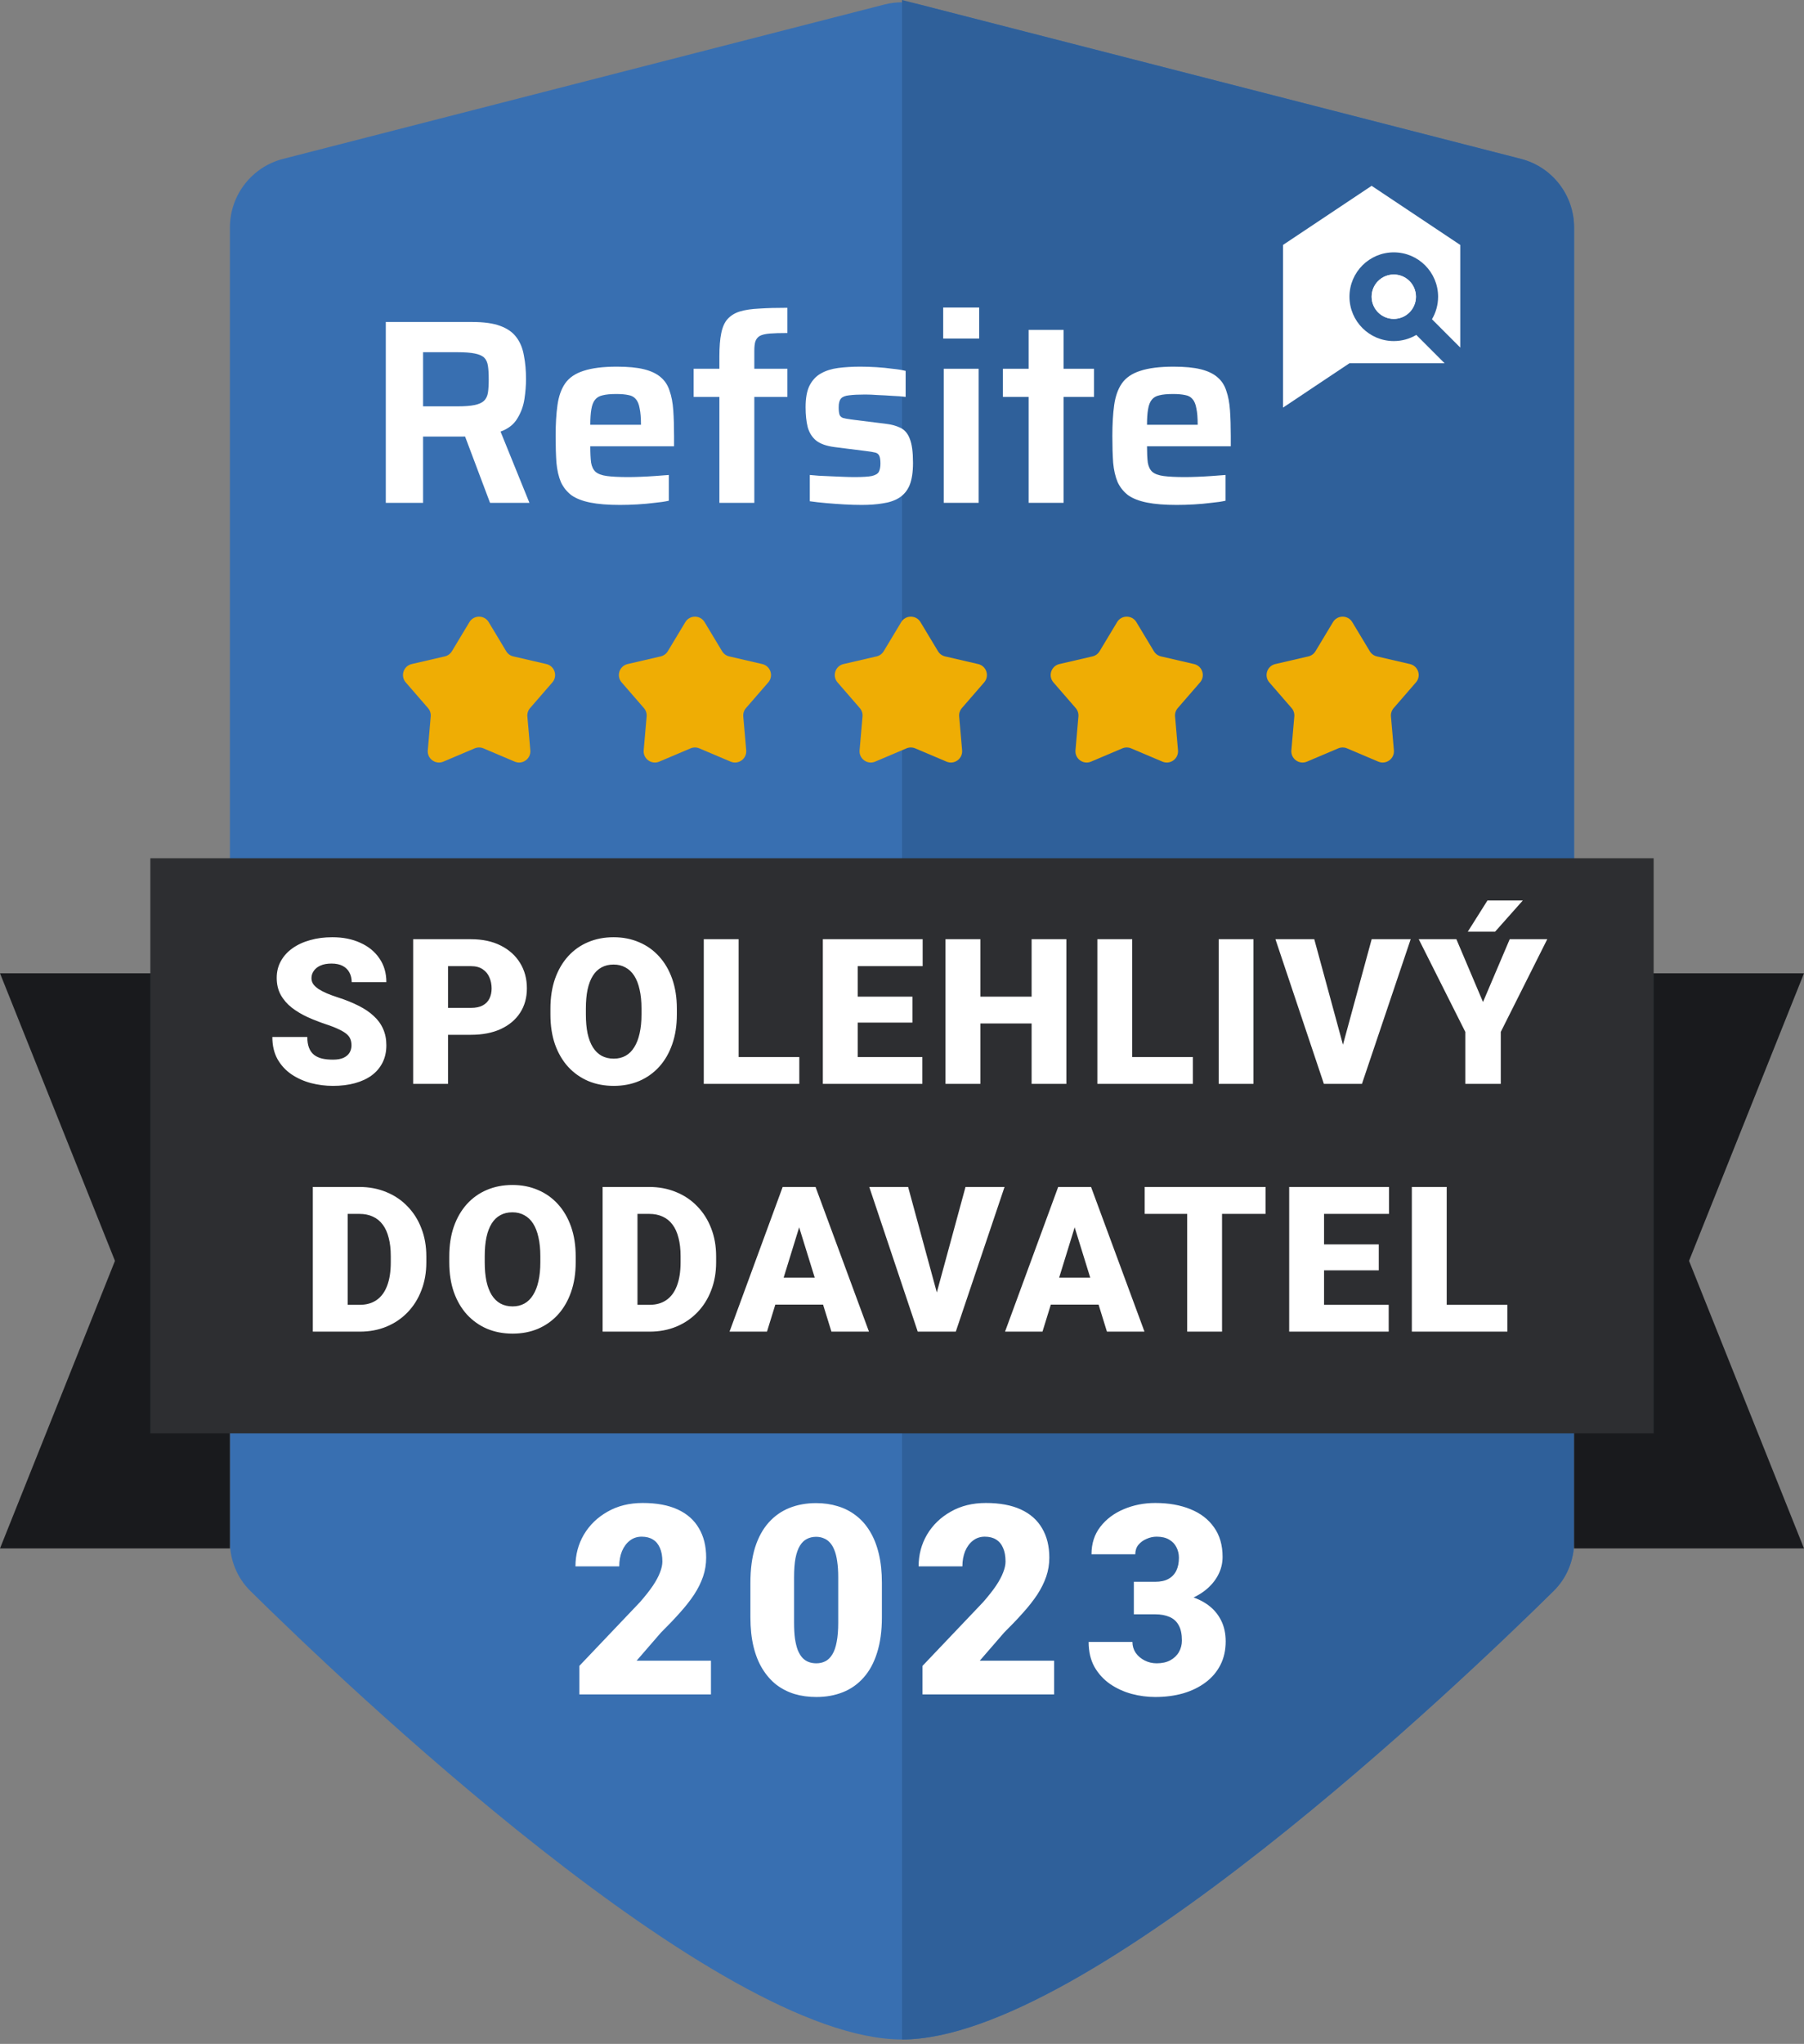 <svg xmlns="http://www.w3.org/2000/svg" width="204" height="231" viewBox="0 0 204 231" fill="none"><rect x="0" y="0" width="204" height="231" fill="#808080" stroke="none"/><path d="M26 25.706C26 22.054 28.474 18.865 32.012 17.957L100.012 0.51C101.316 0.175 102.684 0.175 103.988 0.51L171.988 17.957C175.526 18.865 178 22.054 178 25.706V174.231C178 176.326 177.181 178.335 175.689 179.806C165.357 189.999 122.98 230.5 102 230.5C81.02 230.5 38.643 189.999 28.311 179.806C26.819 178.335 26 176.326 26 174.231V25.706Z" fill="#386FB1"></path><path d="M175.689 179.806C177.181 178.335 178 176.326 178 174.231V25.706C178 22.054 175.526 18.865 171.988 17.957L102 0V230.5C122.98 230.5 165.357 189.999 175.689 179.806Z" fill="#2F609A"></path><path d="M81.35 56.829V44.857H78.44V41.678H81.35V40.282C81.35 39.212 81.42 38.341 81.558 37.667C81.697 36.974 81.934 36.439 82.271 36.063C82.627 35.667 83.093 35.38 83.667 35.202C84.26 35.023 84.993 34.914 85.864 34.875C86.755 34.815 87.814 34.786 89.041 34.786V37.638C88.21 37.638 87.547 37.657 87.052 37.697C86.557 37.737 86.181 37.826 85.923 37.964C85.686 38.103 85.517 38.311 85.418 38.588C85.339 38.846 85.3 39.202 85.3 39.658V41.678H89.041V44.857H85.3V56.829H81.35Z" fill="white"></path><path d="M97.453 57.067C96.84 57.067 96.177 57.047 95.464 57.008C94.771 56.968 94.088 56.918 93.415 56.859C92.742 56.8 92.128 56.73 91.574 56.651V53.68C91.871 53.7 92.217 53.73 92.613 53.769C93.029 53.789 93.474 53.809 93.949 53.829C94.424 53.849 94.89 53.868 95.345 53.888C95.8 53.908 96.226 53.918 96.622 53.918C97.532 53.918 98.186 53.878 98.582 53.799C98.997 53.7 99.265 53.542 99.383 53.324C99.502 53.086 99.562 52.779 99.562 52.403C99.562 52.007 99.522 51.719 99.443 51.541C99.364 51.343 99.215 51.214 98.997 51.155C98.78 51.096 98.423 51.036 97.928 50.977L94.395 50.531C93.464 50.412 92.762 50.165 92.287 49.788C91.831 49.412 91.514 48.907 91.336 48.273C91.178 47.639 91.099 46.887 91.099 46.015C91.099 44.986 91.247 44.173 91.544 43.579C91.861 42.965 92.287 42.51 92.821 42.213C93.375 41.896 94.029 41.688 94.781 41.589C95.553 41.49 96.384 41.44 97.275 41.44C97.869 41.44 98.483 41.46 99.116 41.5C99.75 41.539 100.353 41.599 100.928 41.678C101.521 41.737 102.016 41.817 102.412 41.916V44.857C101.957 44.797 101.452 44.758 100.898 44.738C100.344 44.698 99.799 44.669 99.265 44.649C98.73 44.609 98.255 44.589 97.839 44.589C97.087 44.589 96.483 44.619 96.028 44.678C95.593 44.718 95.286 44.837 95.108 45.035C94.929 45.233 94.84 45.56 94.84 46.015C94.84 46.372 94.87 46.649 94.929 46.847C94.989 47.026 95.117 47.154 95.315 47.233C95.513 47.293 95.83 47.352 96.266 47.412L100.096 47.887C100.789 47.966 101.373 48.125 101.848 48.362C102.323 48.6 102.67 49.016 102.887 49.61C103.125 50.204 103.244 51.105 103.244 52.314C103.244 53.363 103.115 54.205 102.858 54.839C102.6 55.453 102.204 55.928 101.67 56.265C101.155 56.582 100.541 56.79 99.829 56.889C99.136 57.008 98.344 57.067 97.453 57.067Z" fill="white"></path><path d="M106.659 38.261V34.756H110.727V38.261H106.659ZM106.718 56.829V41.678H110.668V56.829H106.718Z" fill="white"></path><path d="M116.321 56.829V44.857H113.411V41.678H116.321V37.281H120.271V41.678H123.715V44.857H120.271V56.829H116.321Z" fill="white"></path><path fill-rule="evenodd" clip-rule="evenodd" d="M43.627 56.829V36.39H53.396C54.722 36.39 55.781 36.538 56.573 36.836C57.385 37.133 57.998 37.568 58.414 38.143C58.83 38.697 59.107 39.38 59.246 40.193C59.404 40.985 59.483 41.876 59.483 42.866C59.483 43.559 59.424 44.302 59.305 45.094C59.186 45.887 58.919 46.62 58.503 47.293C58.107 47.966 57.474 48.461 56.603 48.778L59.869 56.829H55.415L52.592 49.334C52.483 49.34 52.364 49.343 52.238 49.343H47.843V56.829H43.627ZM51.703 45.926H47.843V39.806H51.733C52.565 39.806 53.218 39.856 53.693 39.955C54.188 40.054 54.544 40.212 54.762 40.43C54.98 40.648 55.118 40.955 55.178 41.351C55.237 41.747 55.267 42.252 55.267 42.866C55.267 43.48 55.237 43.985 55.178 44.381C55.118 44.758 54.97 45.065 54.732 45.302C54.495 45.52 54.138 45.679 53.663 45.778C53.188 45.877 52.535 45.926 51.703 45.926Z" fill="white"></path><path fill-rule="evenodd" clip-rule="evenodd" d="M66.752 56.8C67.642 56.978 68.761 57.067 70.107 57.067C70.741 57.067 71.394 57.047 72.067 57.008C72.76 56.968 73.413 56.908 74.027 56.829C74.66 56.77 75.195 56.691 75.63 56.592V53.68C75.155 53.72 74.63 53.759 74.056 53.799C73.502 53.839 72.958 53.868 72.423 53.888C71.909 53.908 71.443 53.918 71.028 53.918C70.018 53.918 69.216 53.878 68.622 53.799C68.048 53.72 67.623 53.561 67.346 53.324C67.088 53.086 66.92 52.739 66.841 52.284C66.781 51.809 66.752 51.195 66.752 50.442H76.224V49.283C76.224 48.194 76.194 47.224 76.135 46.372C76.076 45.52 75.937 44.787 75.719 44.173C75.521 43.54 75.185 43.025 74.71 42.629C74.254 42.233 73.631 41.935 72.839 41.737C72.047 41.539 71.018 41.44 69.751 41.44C68.187 41.44 66.93 41.599 65.98 41.916C65.049 42.213 64.356 42.688 63.901 43.342C63.466 43.975 63.179 44.787 63.04 45.778C62.901 46.768 62.832 47.937 62.832 49.283C62.832 50.412 62.862 51.412 62.921 52.284C63 53.136 63.169 53.868 63.426 54.482C63.703 55.077 64.099 55.572 64.614 55.968C65.148 56.344 65.861 56.621 66.752 56.8ZM72.334 46.164C72.433 46.62 72.483 47.233 72.483 48.006H66.752C66.752 47.293 66.791 46.709 66.871 46.253C66.95 45.778 67.088 45.421 67.286 45.184C67.484 44.926 67.771 44.758 68.147 44.678C68.523 44.58 69.038 44.53 69.691 44.53C70.246 44.53 70.701 44.57 71.057 44.649C71.414 44.708 71.691 44.857 71.889 45.094C72.106 45.332 72.255 45.689 72.334 46.164Z" fill="white"></path><path fill-rule="evenodd" clip-rule="evenodd" d="M129.706 56.8C130.597 56.978 131.715 57.067 133.062 57.067C133.695 57.067 134.348 57.047 135.021 57.008C135.714 56.968 136.368 56.908 136.981 56.829C137.615 56.77 138.149 56.691 138.585 56.592V53.68C138.11 53.72 137.585 53.759 137.011 53.799C136.457 53.839 135.912 53.868 135.378 53.888C134.863 53.908 134.398 53.918 133.982 53.918C132.973 53.918 132.171 53.878 131.577 53.799C131.003 53.72 130.577 53.561 130.3 53.324C130.043 53.086 129.874 52.739 129.795 52.284C129.736 51.809 129.706 51.195 129.706 50.442H139.179V49.283C139.179 48.194 139.149 47.224 139.089 46.372C139.03 45.52 138.891 44.787 138.674 44.173C138.476 43.54 138.139 43.025 137.664 42.629C137.209 42.233 136.585 41.935 135.793 41.737C135.002 41.539 133.972 41.44 132.705 41.44C131.141 41.44 129.884 41.599 128.934 41.916C128.004 42.213 127.311 42.688 126.856 43.342C126.42 43.975 126.133 44.787 125.994 45.778C125.856 46.768 125.787 47.937 125.787 49.283C125.787 50.412 125.816 51.412 125.876 52.284C125.955 53.136 126.123 53.868 126.38 54.482C126.658 55.077 127.054 55.572 127.568 55.968C128.103 56.344 128.815 56.621 129.706 56.8ZM135.289 46.164C135.388 46.62 135.437 47.233 135.437 48.006H129.706C129.706 47.293 129.746 46.709 129.825 46.253C129.904 45.778 130.043 45.421 130.241 45.184C130.439 44.926 130.726 44.758 131.102 44.678C131.478 44.58 131.993 44.53 132.646 44.53C133.2 44.53 133.655 44.57 134.012 44.649C134.368 44.708 134.645 44.857 134.843 45.094C135.061 45.332 135.209 45.689 135.289 46.164Z" fill="white"></path><path d="M160.118 33.533C160.118 34.918 158.996 36.04 157.612 36.04C156.229 36.04 155.107 34.918 155.107 33.533C155.107 32.149 156.229 31.027 157.612 31.027C158.996 31.027 160.118 32.149 160.118 33.533Z" fill="white"></path><path fill-rule="evenodd" clip-rule="evenodd" d="M160.118 33.533C160.118 34.918 158.996 36.04 157.612 36.04C156.229 36.04 155.107 34.918 155.107 33.533C155.107 32.149 156.229 31.027 157.612 31.027C158.996 31.027 160.118 32.149 160.118 33.533Z" fill="white"></path><path d="M165.129 27.684L155.107 21L145.085 27.684V41.053V46.067L152.601 41.053H163.357L160.158 37.852C159.412 38.294 158.542 38.547 157.612 38.547C154.845 38.547 152.601 36.302 152.601 33.533C152.601 30.765 154.845 28.52 157.612 28.52C160.38 28.52 162.623 30.765 162.623 33.533C162.623 34.463 162.37 35.334 161.929 36.08L165.129 39.281V27.684Z" fill="white"></path><path d="M53.083 70.31C53.577 69.489 54.768 69.489 55.262 70.31L57.243 73.602C57.42 73.897 57.71 74.108 58.046 74.185L61.789 75.052C62.722 75.269 63.09 76.401 62.462 77.124L59.943 80.026C59.718 80.286 59.607 80.626 59.637 80.969L59.969 84.797C60.052 85.752 59.089 86.452 58.206 86.078L54.668 84.579C54.351 84.445 53.993 84.445 53.676 84.579L50.139 86.078C49.256 86.452 48.293 85.752 48.376 84.797L48.708 80.969C48.738 80.626 48.627 80.286 48.401 80.026L45.883 77.124C45.255 76.401 45.623 75.269 46.556 75.052L50.299 74.185C50.635 74.108 50.924 73.897 51.102 73.602L53.083 70.31Z" fill="#EFAD04"></path><path d="M77.497 70.31C77.991 69.489 79.181 69.489 79.676 70.31L81.657 73.602C81.834 73.897 82.124 74.108 82.459 74.185L86.202 75.052C87.136 75.269 87.504 76.401 86.876 77.124L84.357 80.026C84.131 80.286 84.021 80.626 84.051 80.969L84.383 84.797C84.466 85.752 83.502 86.452 82.62 86.078L79.082 84.579C78.765 84.445 78.407 84.445 78.09 84.579L74.552 86.078C73.67 86.452 72.707 85.752 72.79 84.797L73.122 80.969C73.152 80.626 73.041 80.286 72.815 80.026L70.297 77.124C69.668 76.401 70.036 75.269 70.97 75.052L74.713 74.185C75.049 74.108 75.338 73.897 75.516 73.602L77.497 70.31Z" fill="#EFAD04"></path><path d="M101.911 70.31C102.405 69.489 103.595 69.489 104.09 70.31L106.071 73.602C106.248 73.897 106.538 74.108 106.873 74.185L110.616 75.052C111.55 75.269 111.918 76.401 111.29 77.124L108.771 80.026C108.545 80.286 108.435 80.626 108.464 80.969L108.797 84.797C108.879 85.752 107.916 86.452 107.034 86.078L103.496 84.579C103.179 84.445 102.821 84.445 102.504 84.579L98.966 86.078C98.084 86.452 97.121 85.752 97.204 84.797L97.536 80.969C97.566 80.626 97.455 80.286 97.229 80.026L94.711 77.124C94.082 76.401 94.45 75.269 95.384 75.052L99.127 74.185C99.462 74.108 99.752 73.897 99.93 73.602L101.911 70.31Z" fill="#EFAD04"></path><path d="M126.324 70.31C126.819 69.489 128.009 69.489 128.503 70.31L130.484 73.602C130.662 73.897 130.952 74.108 131.287 74.185L135.03 75.052C135.964 75.269 136.332 76.401 135.703 77.124L133.185 80.026C132.959 80.286 132.848 80.626 132.878 80.969L133.21 84.797C133.293 85.752 132.33 86.452 131.448 86.078L127.91 84.579C127.593 84.445 127.235 84.445 126.918 84.579L123.38 86.078C122.498 86.452 121.534 85.752 121.617 84.797L121.95 80.969C121.979 80.626 121.869 80.286 121.643 80.026L119.124 77.124C118.496 76.401 118.864 75.269 119.798 75.052L123.541 74.185C123.876 74.108 124.166 73.897 124.343 73.602L126.324 70.31Z" fill="#EFAD04"></path><path d="M150.738 70.31C151.232 69.489 152.423 69.489 152.917 70.31L154.898 73.602C155.076 73.897 155.365 74.108 155.701 74.185L159.444 75.052C160.378 75.269 160.745 76.401 160.117 77.124L157.599 80.026C157.373 80.286 157.262 80.626 157.292 80.969L157.624 84.797C157.707 85.752 156.744 86.452 155.861 86.078L152.324 84.579C152.007 84.445 151.649 84.445 151.332 84.579L147.794 86.078C146.911 86.452 145.948 85.752 146.031 84.797L146.363 80.969C146.393 80.626 146.283 80.286 146.057 80.026L143.538 77.124C142.91 76.401 143.278 75.269 144.212 75.052L147.955 74.185C148.29 74.108 148.58 73.897 148.757 73.602L150.738 70.31Z" fill="#EFAD04"></path><path d="M80.397 187.691V191.5H65.514V188.277L72.369 181.07C72.975 180.377 73.463 179.757 73.834 179.21C74.205 178.653 74.474 178.15 74.64 177.701C74.815 177.252 74.903 176.847 74.903 176.485C74.903 175.87 74.811 175.357 74.625 174.947C74.449 174.527 74.186 174.21 73.834 173.995C73.492 173.78 73.067 173.673 72.56 173.673C72.052 173.673 71.607 173.819 71.227 174.112C70.846 174.405 70.548 174.806 70.333 175.313C70.128 175.821 70.025 176.393 70.025 177.027H65.074C65.074 175.719 65.392 174.522 66.026 173.438C66.671 172.354 67.564 171.49 68.707 170.846C69.85 170.191 71.173 169.864 72.677 169.864C74.249 169.864 75.567 170.108 76.632 170.597C77.696 171.085 78.497 171.793 79.034 172.721C79.581 173.639 79.855 174.747 79.855 176.046C79.855 176.788 79.737 177.501 79.503 178.185C79.269 178.868 78.932 179.547 78.492 180.221C78.053 180.885 77.516 181.568 76.881 182.271C76.256 182.975 75.543 183.722 74.742 184.513L71.988 187.691H80.397ZM99.726 178.888V182.784C99.726 184.317 99.545 185.65 99.184 186.783C98.832 187.916 98.324 188.854 97.66 189.596C97.006 190.338 96.225 190.89 95.316 191.251C94.408 191.612 93.407 191.793 92.314 191.793C91.435 191.793 90.614 191.681 89.853 191.456C89.091 191.222 88.402 190.87 87.787 190.401C87.182 189.923 86.659 189.327 86.22 188.614C85.78 187.901 85.443 187.062 85.209 186.095C84.975 185.118 84.857 184.015 84.857 182.784V178.888C84.857 177.345 85.033 176.012 85.385 174.889C85.746 173.756 86.259 172.818 86.923 172.076C87.587 171.334 88.373 170.782 89.281 170.421C90.189 170.06 91.19 169.879 92.284 169.879C93.163 169.879 93.978 169.996 94.731 170.23C95.492 170.455 96.181 170.807 96.796 171.285C97.411 171.754 97.934 172.345 98.363 173.058C98.803 173.771 99.14 174.615 99.374 175.592C99.608 176.559 99.726 177.657 99.726 178.888ZM94.789 183.385V178.258C94.789 177.574 94.75 176.979 94.672 176.471C94.603 175.963 94.496 175.533 94.35 175.182C94.213 174.83 94.042 174.547 93.837 174.332C93.632 174.107 93.397 173.946 93.134 173.849C92.88 173.741 92.597 173.688 92.284 173.688C91.894 173.688 91.542 173.771 91.23 173.937C90.927 174.093 90.668 174.347 90.453 174.698C90.238 175.05 90.072 175.519 89.955 176.104C89.848 176.69 89.794 177.408 89.794 178.258V183.385C89.794 184.078 89.828 184.684 89.897 185.201C89.975 185.709 90.082 186.144 90.219 186.505C90.365 186.856 90.541 187.145 90.746 187.369C90.951 187.584 91.186 187.74 91.449 187.838C91.713 187.936 92.001 187.984 92.314 187.984C92.694 187.984 93.036 187.906 93.339 187.75C93.642 187.594 93.9 187.34 94.115 186.988C94.34 186.627 94.506 186.153 94.613 185.567C94.731 184.972 94.789 184.244 94.789 183.385ZM119.201 187.691V191.5H104.318V188.277L111.174 181.07C111.779 180.377 112.268 179.757 112.639 179.21C113.01 178.653 113.278 178.15 113.444 177.701C113.62 177.252 113.708 176.847 113.708 176.485C113.708 175.87 113.615 175.357 113.43 174.947C113.254 174.527 112.99 174.21 112.639 173.995C112.297 173.78 111.872 173.673 111.364 173.673C110.856 173.673 110.412 173.819 110.031 174.112C109.65 174.405 109.353 174.806 109.138 175.313C108.933 175.821 108.83 176.393 108.83 177.027H103.879C103.879 175.719 104.196 174.522 104.831 173.438C105.476 172.354 106.369 171.49 107.512 170.846C108.654 170.191 109.978 169.864 111.481 169.864C113.054 169.864 114.372 170.108 115.437 170.597C116.501 171.085 117.302 171.793 117.839 172.721C118.386 173.639 118.659 174.747 118.659 176.046C118.659 176.788 118.542 177.501 118.308 178.185C118.073 178.868 117.736 179.547 117.297 180.221C116.857 180.885 116.32 181.568 115.686 182.271C115.061 182.975 114.348 183.722 113.547 184.513L110.793 187.691H119.201ZM128.218 178.771H130.62C131.235 178.771 131.738 178.663 132.129 178.448C132.529 178.224 132.827 177.911 133.022 177.511C133.218 177.101 133.315 176.617 133.315 176.061C133.315 175.631 133.223 175.235 133.037 174.874C132.861 174.513 132.588 174.225 132.217 174.01C131.846 173.785 131.372 173.673 130.796 173.673C130.405 173.673 130.024 173.756 129.653 173.922C129.282 174.078 128.975 174.303 128.73 174.596C128.496 174.889 128.379 175.245 128.379 175.665H123.428C123.428 174.454 123.76 173.419 124.424 172.56C125.098 171.69 125.981 171.026 127.075 170.567C128.179 170.099 129.365 169.864 130.635 169.864C132.148 169.864 133.477 170.099 134.619 170.567C135.762 171.026 136.65 171.71 137.285 172.618C137.93 173.517 138.252 174.63 138.252 175.958C138.252 176.69 138.081 177.379 137.739 178.023C137.397 178.668 136.919 179.234 136.304 179.723C135.688 180.211 134.966 180.597 134.136 180.88C133.315 181.153 132.417 181.29 131.44 181.29H128.218V178.771ZM128.218 182.447V179.986H131.44C132.505 179.986 133.477 180.108 134.355 180.353C135.234 180.587 135.991 180.938 136.626 181.407C137.261 181.876 137.749 182.457 138.091 183.15C138.433 183.834 138.604 184.62 138.604 185.509C138.604 186.505 138.403 187.394 138.003 188.175C137.603 188.956 137.041 189.615 136.318 190.152C135.596 190.689 134.751 191.1 133.784 191.383C132.817 191.656 131.768 191.793 130.635 191.793C129.746 191.793 128.857 191.676 127.969 191.441C127.08 191.197 126.27 190.826 125.537 190.328C124.805 189.82 124.214 189.176 123.765 188.395C123.325 187.604 123.105 186.661 123.105 185.567H128.057C128.057 186.017 128.179 186.427 128.423 186.798C128.677 187.159 129.014 187.447 129.434 187.662C129.854 187.877 130.308 187.984 130.796 187.984C131.401 187.984 131.914 187.872 132.334 187.647C132.764 187.413 133.091 187.101 133.315 186.71C133.54 186.319 133.652 185.885 133.652 185.406C133.652 184.684 133.53 184.107 133.286 183.678C133.052 183.248 132.705 182.936 132.246 182.74C131.797 182.545 131.255 182.447 130.62 182.447H128.218Z" fill="white"></path><path d="M204 110H178V175H204L191 142.5L204 110Z" fill="#191A1D"></path><path d="M0 110H26V175H0L13 142.5L0 110Z" fill="#191A1D"></path><rect x="17" y="97" width="170" height="65" fill="#2D2E31"></rect><path d="M39.748 118.154C39.748 117.899 39.71 117.671 39.635 117.469C39.56 117.259 39.422 117.064 39.22 116.885C39.018 116.705 38.726 116.525 38.344 116.346C37.969 116.159 37.475 115.964 36.861 115.762C36.143 115.522 35.45 115.253 34.784 114.953C34.117 114.646 33.522 114.291 32.998 113.886C32.474 113.474 32.058 112.995 31.752 112.449C31.445 111.895 31.291 111.251 31.291 110.517C31.291 109.813 31.448 109.181 31.763 108.619C32.077 108.05 32.515 107.567 33.077 107.17C33.646 106.766 34.312 106.459 35.076 106.25C35.839 106.032 36.674 105.924 37.58 105.924C38.778 105.924 39.834 106.133 40.747 106.553C41.668 106.965 42.387 107.552 42.903 108.316C43.427 109.072 43.69 109.967 43.69 111H39.77C39.77 110.588 39.684 110.225 39.512 109.911C39.347 109.596 39.096 109.349 38.759 109.169C38.422 108.99 37.999 108.9 37.49 108.9C36.996 108.9 36.581 108.975 36.244 109.125C35.907 109.274 35.652 109.476 35.48 109.731C35.308 109.978 35.222 110.251 35.222 110.551C35.222 110.798 35.289 111.022 35.424 111.225C35.566 111.419 35.764 111.603 36.019 111.775C36.281 111.947 36.596 112.112 36.962 112.269C37.337 112.426 37.756 112.58 38.22 112.729C39.089 113.007 39.86 113.317 40.534 113.662C41.215 113.999 41.788 114.384 42.252 114.818C42.724 115.245 43.079 115.732 43.319 116.278C43.566 116.825 43.69 117.443 43.69 118.131C43.69 118.865 43.547 119.516 43.263 120.085C42.978 120.654 42.57 121.137 42.039 121.534C41.507 121.924 40.871 122.219 40.129 122.421C39.388 122.624 38.561 122.725 37.648 122.725C36.809 122.725 35.982 122.62 35.166 122.41C34.357 122.193 33.623 121.864 32.964 121.422C32.306 120.973 31.778 120.4 31.381 119.704C30.991 119 30.797 118.165 30.797 117.199H34.75C34.75 117.678 34.814 118.083 34.941 118.412C35.068 118.742 35.255 119.007 35.502 119.209C35.749 119.404 36.053 119.546 36.412 119.636C36.772 119.719 37.183 119.76 37.648 119.76C38.149 119.76 38.553 119.689 38.86 119.546C39.167 119.397 39.392 119.202 39.534 118.962C39.676 118.715 39.748 118.446 39.748 118.154ZM53.247 116.952H49.182V113.909H53.247C53.801 113.909 54.25 113.815 54.595 113.628C54.939 113.441 55.19 113.182 55.347 112.853C55.512 112.516 55.594 112.138 55.594 111.719C55.594 111.27 55.512 110.854 55.347 110.472C55.19 110.09 54.939 109.783 54.595 109.551C54.25 109.312 53.801 109.192 53.247 109.192H50.664V122.5H46.722V106.148H53.247C54.557 106.148 55.684 106.388 56.627 106.867C57.578 107.346 58.308 108.005 58.817 108.844C59.327 109.675 59.581 110.626 59.581 111.696C59.581 112.752 59.327 113.673 58.817 114.459C58.308 115.245 57.578 115.859 56.627 116.301C55.684 116.735 54.557 116.952 53.247 116.952ZM76.54 113.999V114.661C76.54 115.911 76.364 117.035 76.012 118.03C75.667 119.019 75.177 119.865 74.54 120.568C73.904 121.265 73.152 121.8 72.283 122.174C71.415 122.541 70.456 122.725 69.408 122.725C68.353 122.725 67.387 122.541 66.511 122.174C65.642 121.8 64.886 121.265 64.242 120.568C63.606 119.865 63.112 119.019 62.76 118.03C62.415 117.035 62.243 115.911 62.243 114.661V113.999C62.243 112.748 62.415 111.625 62.76 110.629C63.112 109.634 63.602 108.788 64.231 108.091C64.867 107.388 65.62 106.852 66.488 106.485C67.364 106.111 68.33 105.924 69.386 105.924C70.434 105.924 71.392 106.111 72.261 106.485C73.137 106.852 73.893 107.388 74.529 108.091C75.166 108.788 75.66 109.634 76.012 110.629C76.364 111.625 76.54 112.748 76.54 113.999ZM72.541 114.661V113.976C72.541 113.167 72.47 112.456 72.328 111.842C72.193 111.221 71.991 110.701 71.722 110.281C71.452 109.862 71.119 109.548 70.722 109.338C70.333 109.121 69.887 109.012 69.386 109.012C68.862 109.012 68.405 109.121 68.016 109.338C67.626 109.548 67.301 109.862 67.039 110.281C66.776 110.701 66.578 111.221 66.443 111.842C66.316 112.456 66.252 113.167 66.252 113.976V114.661C66.252 115.462 66.316 116.174 66.443 116.795C66.578 117.409 66.776 117.929 67.039 118.356C67.308 118.783 67.638 119.105 68.027 119.322C68.424 119.539 68.884 119.647 69.408 119.647C69.91 119.647 70.355 119.539 70.745 119.322C71.134 119.105 71.46 118.783 71.722 118.356C71.991 117.929 72.193 117.409 72.328 116.795C72.47 116.174 72.541 115.462 72.541 114.661ZM90.387 119.468V122.5H82.122V119.468H90.387ZM83.525 106.148V122.5H79.584V106.148H83.525ZM104.302 119.468V122.5H95.587V119.468H104.302ZM96.991 106.148V122.5H93.049V106.148H96.991ZM103.179 112.64V115.571H95.587V112.64H103.179ZM104.336 106.148V109.192H95.587V106.148H104.336ZM117.937 112.64V115.672H109.547V112.64H117.937ZM110.861 106.148V122.5H106.919V106.148H110.861ZM120.587 106.148V122.5H116.656V106.148H120.587ZM134.895 119.468V122.5H126.629V119.468H134.895ZM128.033 106.148V122.5H124.091V106.148H128.033ZM141.746 106.148V122.5H137.815V106.148H141.746ZM151.708 118.648L155.111 106.148H159.524L154.01 122.5H151.158L151.708 118.648ZM148.62 106.148L152.022 118.648L152.595 122.5H149.709L144.229 106.148H148.62ZM164.691 106.148L167.701 113.246L170.722 106.148H174.967L169.711 116.626V122.5H165.702V116.626L160.435 106.148H164.691ZM165.982 105.295L168.206 101.769H172.204L169.071 105.295H165.982ZM40.685 150.5H37.058L37.081 147.468H40.685C41.434 147.468 42.067 147.288 42.584 146.929C43.108 146.569 43.504 146.034 43.774 145.323C44.051 144.604 44.19 143.721 44.19 142.672V141.965C44.19 141.179 44.111 140.49 43.954 139.898C43.804 139.299 43.579 138.802 43.28 138.405C42.98 138 42.606 137.697 42.157 137.495C41.715 137.293 41.206 137.192 40.629 137.192H36.991V134.148H40.629C41.737 134.148 42.752 134.339 43.673 134.721C44.601 135.096 45.402 135.635 46.076 136.338C46.758 137.035 47.282 137.862 47.648 138.82C48.023 139.771 48.21 140.827 48.21 141.987V142.672C48.21 143.825 48.023 144.881 47.648 145.839C47.282 146.798 46.761 147.625 46.087 148.321C45.414 149.018 44.616 149.557 43.695 149.938C42.782 150.313 41.779 150.5 40.685 150.5ZM39.315 134.148V150.5H35.373V134.148H39.315ZM65.101 141.999V142.661C65.101 143.911 64.925 145.035 64.573 146.03C64.229 147.019 63.738 147.865 63.102 148.568C62.466 149.265 61.713 149.8 60.845 150.174C59.976 150.541 59.018 150.725 57.97 150.725C56.914 150.725 55.948 150.541 55.072 150.174C54.204 149.8 53.448 149.265 52.804 148.568C52.167 147.865 51.673 147.019 51.321 146.03C50.977 145.035 50.805 143.911 50.805 142.661V141.999C50.805 140.748 50.977 139.625 51.321 138.629C51.673 137.634 52.164 136.788 52.792 136.091C53.429 135.388 54.181 134.852 55.05 134.485C55.926 134.111 56.892 133.924 57.947 133.924C58.995 133.924 59.954 134.111 60.822 134.485C61.698 134.852 62.454 135.388 63.091 136.091C63.727 136.788 64.221 137.634 64.573 138.629C64.925 139.625 65.101 140.748 65.101 141.999ZM61.103 142.661V141.976C61.103 141.167 61.032 140.456 60.89 139.842C60.755 139.221 60.553 138.701 60.283 138.281C60.014 137.862 59.681 137.548 59.284 137.338C58.894 137.121 58.449 137.012 57.947 137.012C57.423 137.012 56.967 137.121 56.577 137.338C56.188 137.548 55.862 137.862 55.6 138.281C55.338 138.701 55.14 139.221 55.005 139.842C54.878 140.456 54.814 141.167 54.814 141.976V142.661C54.814 143.462 54.878 144.174 55.005 144.795C55.14 145.409 55.338 145.929 55.6 146.356C55.87 146.783 56.199 147.105 56.588 147.322C56.985 147.539 57.446 147.647 57.97 147.647C58.471 147.647 58.917 147.539 59.306 147.322C59.696 147.105 60.021 146.783 60.283 146.356C60.553 145.929 60.755 145.409 60.89 144.795C61.032 144.174 61.103 143.462 61.103 142.661ZM73.457 150.5H69.83L69.852 147.468H73.457C74.206 147.468 74.838 147.288 75.355 146.929C75.879 146.569 76.276 146.034 76.545 145.323C76.822 144.604 76.961 143.721 76.961 142.672V141.965C76.961 141.179 76.882 140.49 76.725 139.898C76.575 139.299 76.351 138.802 76.051 138.405C75.752 138 75.377 137.697 74.928 137.495C74.487 137.293 73.977 137.192 73.401 137.192H69.762V134.148H73.401C74.509 134.148 75.523 134.339 76.444 134.721C77.373 135.096 78.174 135.635 78.848 136.338C79.529 137.035 80.053 137.862 80.42 138.82C80.794 139.771 80.981 140.827 80.981 141.987V142.672C80.981 143.825 80.794 144.881 80.42 145.839C80.053 146.798 79.533 147.625 78.859 148.321C78.185 149.018 77.388 149.557 76.467 149.938C75.553 150.313 74.55 150.5 73.457 150.5ZM72.087 134.148V150.5H68.145V134.148H72.087ZM90.719 137.585L86.732 150.5H82.498L88.506 134.148H91.19L90.719 137.585ZM94.02 150.5L90.022 137.585L89.506 134.148H92.224L98.266 150.5H94.02ZM93.863 144.402V147.445H85.474V144.402H93.863ZM105.779 146.648L109.182 134.148H113.596L108.082 150.5H105.229L105.779 146.648ZM102.691 134.148L106.094 146.648L106.667 150.5H103.78L98.3 134.148H102.691ZM121.873 137.585L117.886 150.5H113.652L119.661 134.148H122.345L121.873 137.585ZM125.175 150.5L121.177 137.585L120.66 134.148H123.378L129.42 150.5H125.175ZM125.018 144.402V147.445H116.628V144.402H125.018ZM138.191 134.148V150.5H134.25V134.148H138.191ZM143.11 134.148V137.192H129.443V134.148H143.11ZM157.037 147.468V150.5H148.322V147.468H157.037ZM149.726 134.148V150.5H145.784V134.148H149.726ZM155.914 140.64V143.571H148.322V140.64H155.914ZM157.07 134.148V137.192H148.322V134.148H157.07ZM170.458 147.468V150.5H162.192V147.468H170.458ZM163.596 134.148V150.5H159.654V134.148H163.596Z" fill="white"></path></svg>